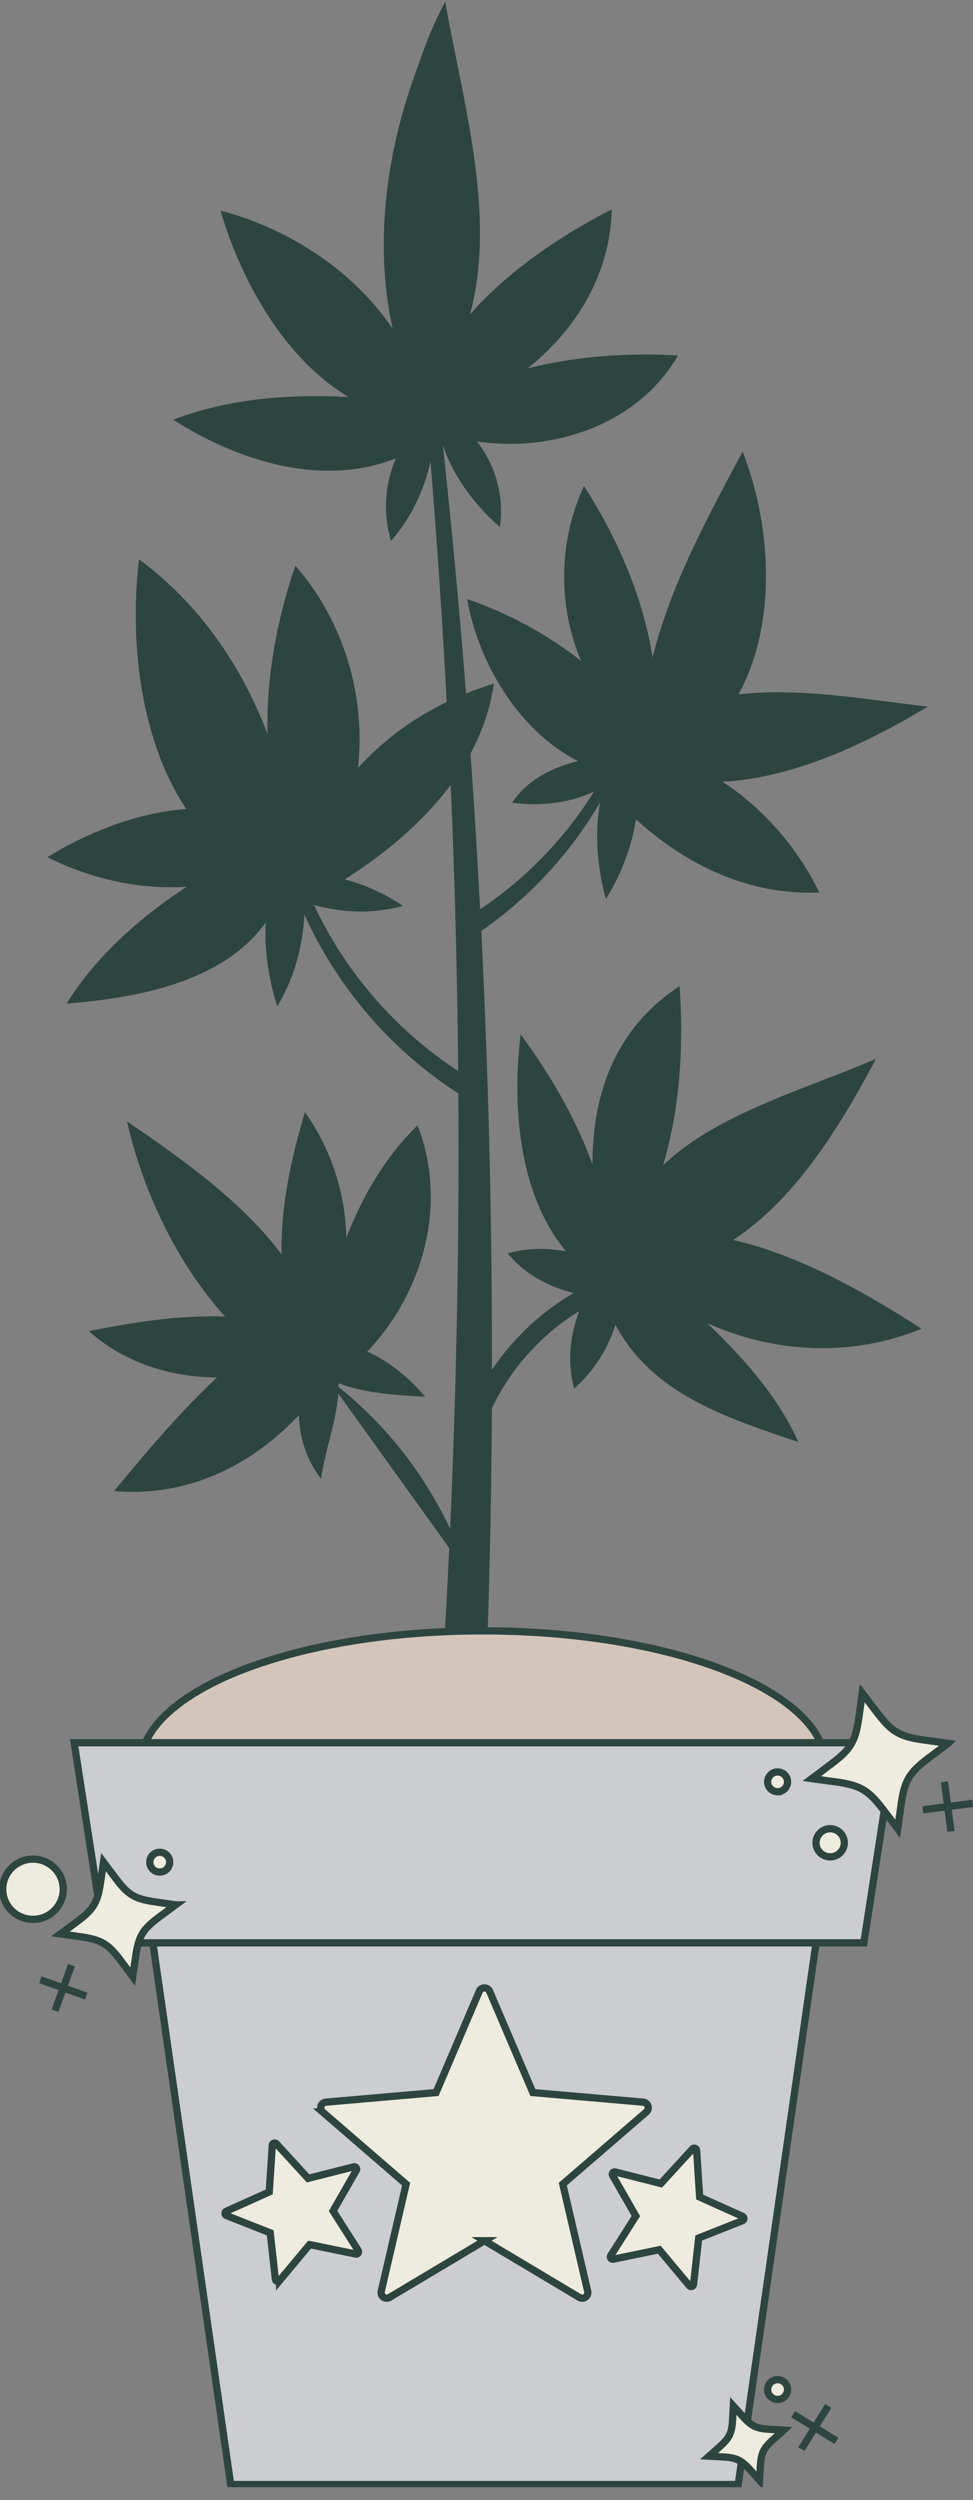 <?xml version="1.0" encoding="UTF-8"?> <svg xmlns="http://www.w3.org/2000/svg" fill="none" viewBox="0 0 67 172"><rect x="0" y="0" width="67" height="172" fill="#808080" stroke="none"/><g clip-path="url(#a)"><path d="M60.317 72.85c-4.718 2.048-10.933 3.743-14.656 7.324C46.833 76.217 47.08 72 46.8 67.84c-4.506 2.957-6.017 7.53-6 12.294-1.153-3.222-2.967-6.273-4.948-8.973-.572 4.746-.228 10.888 3.122 14.936-1.33-.25-2.684-.248-4.014.143 1.223 1.456 2.81 2.284 4.534 2.722a17.231 17.231 0 0 0-5.62 5.285 586.03 586.03 0 0 0-.735-30.195 27.828 27.828 0 0 0 8.19-8.861c-.419 2.225-.177 4.588.391 6.666.996-1.592 1.768-3.51 2.07-5.493 3.44 3.144 7.765 5.25 12.625 5.04-1.4-2.908-3.769-5.752-6.672-7.62 4.997-.25 10.164-2.758 14.14-5.17-3.906-.43-8.736-1.349-13.04-.832 2.674-4.826 2.298-11.61.291-16.707-2.36 4.416-4.971 9.186-6.197 14.16-.662-4.216-2.489-8.334-4.725-11.794-1.764 3.79-1.801 8.25-.205 12.021a26.941 26.941 0 0 0-7.836-4.243c.788 4.502 3.627 9.11 7.633 11.146-1.813.454-3.445 1.252-4.54 2.854 1.842.27 3.906.059 5.642-.76a26.86 26.86 0 0 1-7.846 8.101 585.69 585.69 0 0 0-.66-10.714c.79-1.48 1.357-3.076 1.605-4.803-.655.19-1.29.42-1.915.67-.446-5.7-.98-11.392-1.593-17.074.721 2.127 2.16 4.087 3.931 5.622.304-2.154-.315-4.245-1.584-5.886 5.28.775 11.12-1.194 13.842-5.92-3.444-.192-6.995.038-10.36.898 3.363-2.694 5.702-6.502 5.797-10.948-3.498 1.801-7.111 4.2-9.766 7.242 1.882-6.86-.547-14.855-1.696-21.527-.74 1.37-1.335 2.806-1.833 4.31-2.157 5.65-3.126 12.123-1.791 18.19-2.679-3.997-7.205-6.923-11.857-8.13 1.449 4.886 4.403 10.17 8.816 12.824-4.056-.211-8.25.095-12.066 1.566 4.397 2.79 10.164 4.695 15.332 2.653a8.3 8.3 0 0 0-.335 5.68c1.369-1.559 2.292-3.489 2.715-5.484.45 5.52.823 11.044 1.116 16.571a20.134 20.134 0 0 0-6.11 4.536c.554-4.916-.953-10.08-4.31-13.912-1.238 3.604-2.016 7.63-1.915 11.575-1.795-4.705-4.689-8.94-8.85-12.02-.661 5.533.05 12.4 3.259 17.184-3.346.232-6.75 1.584-9.57 3.311 2.848 1.436 6.311 2.271 9.59 2.035-3.285 2.164-6.252 4.797-8.262 8.039 4.772-.377 10.754-1.45 13.71-5.58-.106 1.952.213 3.967.792 5.764 1.207-1.99 1.737-4.138 1.874-6.304 2.25 4.99 5.96 9.324 10.593 12.3.068 9.992-.12 19.983-.564 29.959a27.585 27.585 0 0 0-3.595-5.712 27.675 27.675 0 0 0-4.092-4.057c0-.082.003-.164.001-.245 1.916.712 4.067.815 5.97.925-1.058-1.24-2.473-2.466-3.998-3.1 3.866-4.05 5.583-10.178 3.469-15.573-2.247 2.182-3.775 4.872-4.909 7.744-.034-3.098-1.096-6.211-2.842-8.646-.908 3.011-1.68 6.439-1.607 9.776-2.81-3.728-7.031-6.681-10.651-9.151 1.112 4.799 3.384 9.69 6.756 13.434-3.137-.121-6.373.397-9.376 1.003 2.437 2.17 5.615 3.173 8.819 3.186-2.614 2.444-4.938 5.221-7.084 7.814 5.04.455 9.478-1.764 12.73-5.228a7.437 7.437 0 0 0 1.52 4.391c.27-1.92 1.056-3.964 1.186-5.878l7.64 10.634a582.308 582.308 0 0 1-1.456 22.199l3.332.24a585.456 585.456 0 0 0 1.064-32.064 15.961 15.961 0 0 1 6.015-6.676c-.64 1.692-.844 3.532-.35 5.334a9.81 9.81 0 0 0 2.84-4.38c.14.247.284.49.435.731 2.622 4.187 7.531 5.766 12.165 7.326-1.396-3.116-3.766-5.77-6.272-8.175 4.579 2.046 9.913 2.374 14.743.377-3.936-2.532-8.375-5.052-12.964-6.106 4.376-2.85 7.497-8.055 9.832-12.461Zm-38.69-10.582c1.989.551 4.112.614 6.12.057a13.36 13.36 0 0 0-3.999-1.824c2.788-1.78 5.382-3.935 7.287-6.506.283 6.56.453 13.123.514 19.687-4.292-2.787-7.753-6.79-9.923-11.414Z" fill="#2D453F"></path><path d="M33.257 130.824c13.033 0 23.599-4.168 23.599-9.31 0-5.141-10.566-9.31-23.599-9.31s-23.599 4.169-23.599 9.31c0 5.142 10.566 9.31 23.6 9.31Z" fill="#D4C5BA" stroke="#2D453F" stroke-width=".5" stroke-miterlimit="10"></path><path d="M50.833 170.937H15.885l-5.592-38.884h46.132l-5.592 38.884Z" fill="#CBCDD1" stroke="#2D453F" stroke-width=".5" stroke-miterlimit="10"></path><path d="M59.481 133.67H7.237l-2.13-13.768h56.504l-2.13 13.768Z" fill="#CBCDD1" stroke="#2D453F" stroke-width=".5" stroke-miterlimit="10"></path><path d="m65.29 119.945-1.322.989c-1.365 1.027-1.689 1.575-1.923 3.258l-.23 1.626-.995-1.309c-1.035-1.356-1.586-1.678-3.282-1.915l-1.64-.224 1.322-.993c1.366-1.023 1.69-1.571 1.928-3.26l.226-1.624.998 1.308c1.032 1.361 1.583 1.683 3.278 1.916l1.64.228ZM12.096 131.056l-1.12.827c-1.154.859-1.43 1.319-1.636 2.737l-.202 1.369-.831-1.109c-.865-1.147-1.329-1.421-2.756-1.629l-1.381-.197 1.118-.83c1.156-.856 1.432-1.316 1.64-2.738l.2-1.368.834 1.108c.863 1.152 1.326 1.425 2.752 1.63l1.382.2ZM53.974 167.195l-.695.615c-.716.639-.872.96-.924 1.914l-.053.922-.619-.688c-.643-.711-.967-.866-1.928-.921l-.929-.049.694-.618c.717-.636.873-.958.927-1.915l.05-.921.621.687c.642.715.966.87 1.926.922l.93.052ZM33.36 154.164l-6.53 3.898a.388.388 0 0 1-.578-.418l1.713-7.373-5.749-4.964a.386.386 0 0 1 .221-.676l7.589-.66 2.976-6.965a.39.39 0 0 1 .715 0l2.976 6.965 7.589.66c.342.029.48.452.221.676l-5.75 4.964 1.715 7.373a.388.388 0 0 1-.579.418l-6.53-3.898Z" fill="#EEECDE" stroke="#2D453F" stroke-width=".5" stroke-miterlimit="10"></path><path d="m21.32 154.429-2.066 2.475a.165.165 0 0 1-.291-.086l-.357-3.197-3.008-1.188a.163.163 0 0 1-.007-.301l2.95-1.325.208-3.209a.165.165 0 0 1 .287-.1l2.18 2.378 3.136-.795a.164.164 0 0 1 .184.24l-1.603 2.794 1.73 2.717a.164.164 0 0 1-.172.248l-3.17-.651ZM45.398 154.783l2.067 2.475a.166.166 0 0 0 .291-.087l.357-3.196 3.008-1.188a.164.164 0 0 0 .007-.302l-2.95-1.325-.208-3.209a.165.165 0 0 0-.287-.1l-2.179 2.378-3.137-.795a.164.164 0 0 0-.184.24l1.603 2.794-1.73 2.717a.165.165 0 0 0 .172.249l3.17-.651ZM57.163 127.754a.971.971 0 0 0 .975-.968.971.971 0 0 0-.974-.968.971.971 0 0 0-.974.968c0 .534.436.968.974.968ZM53.546 123.273a.683.683 0 0 0 .685-.68.682.682 0 0 0-.685-.68.682.682 0 0 0-.685.68c0 .375.307.68.685.68ZM11 128.798a.682.682 0 0 0 .684-.68.683.683 0 0 0-.685-.68.683.683 0 0 0-.684.68c0 .376.306.68.684.68ZM53.546 165.084a.683.683 0 0 0 .685-.681.683.683 0 0 0-.685-.68.683.683 0 0 0-.685.68c0 .376.307.681.685.681ZM2.271 132.053a2.078 2.078 0 0 0 2.086-2.071 2.078 2.078 0 0 0-2.086-2.072 2.078 2.078 0 0 0-2.085 2.072c0 1.144.933 2.071 2.085 2.071Z" fill="#EEECDE" stroke="#2D453F" stroke-width=".5" stroke-miterlimit="10"></path><path d="m4.921 135.203-1.13 3.135M2.78 136.209l3.154 1.123M65.035 122.591l.45 3.412M63.541 124.52l3.434-.446M57.033 165.534l-1.851 2.965M54.615 166.097l2.984 1.839" stroke="#2D453F" stroke-width=".5" stroke-miterlimit="10"></path></g><defs><clipPath id="a"><path fill="#fff" transform="translate(0 .121)" d="M0 0h67v171H0z"></path></clipPath></defs></svg> 